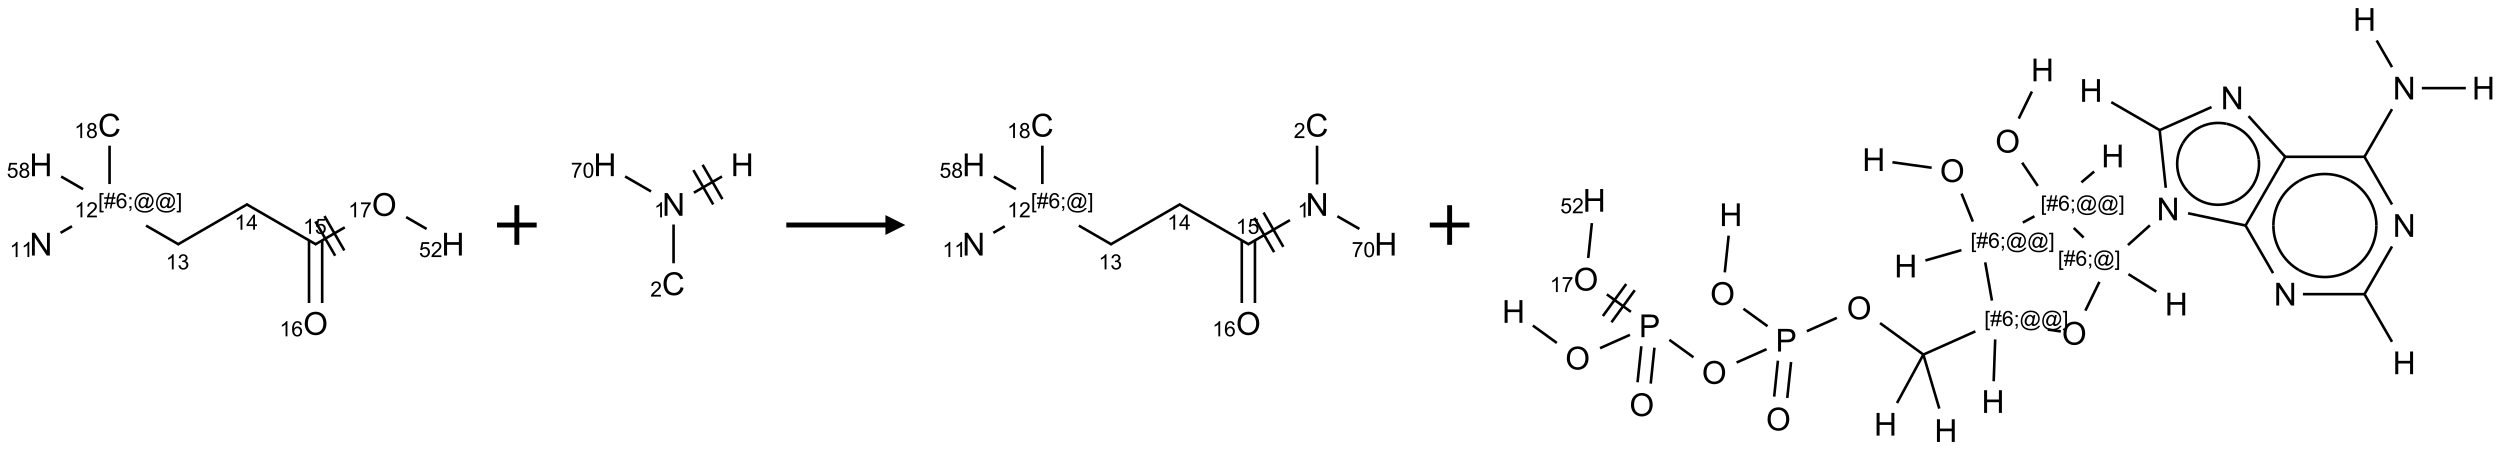<?xml version="1.0" encoding="UTF-8"?>
<svg xmlns="http://www.w3.org/2000/svg" xmlns:xlink="http://www.w3.org/1999/xlink" width="1261" height="227" viewBox="0 0 1261 227">
<defs>
<g>
<g id="glyph-0-0">
<path d="M 2 0 L 2 -10 L 10 -10 L 10 0 Z M 2.25 -0.25 L 9.75 -0.25 L 9.75 -9.75 L 2.25 -9.75 Z M 2.25 -0.25 "/>
</g>
<g id="glyph-0-1">
<path d="M 1.219 0 L 1.219 -11.453 L 2.773 -11.453 L 8.789 -2.461 L 8.789 -11.453 L 10.242 -11.453 L 10.242 0 L 8.688 0 L 2.672 -9 L 2.672 0 Z M 1.219 0 "/>
</g>
<g id="glyph-0-2">
<path d="M 0.773 -5.578 C 0.773 -7.48 1.285 -8.969 2.305 -10.043 C 3.324 -11.117 4.645 -11.656 6.258 -11.656 C 7.316 -11.656 8.27 -11.402 9.117 -10.898 C 9.965 -10.395 10.613 -9.688 11.059 -8.785 C 11.504 -7.883 11.727 -6.855 11.727 -5.711 C 11.727 -4.551 11.492 -3.512 11.023 -2.594 C 10.555 -1.676 9.891 -0.984 9.031 -0.512 C 8.172 -0.039 7.246 0.195 6.25 0.195 C 5.172 0.195 4.207 -0.066 3.359 -0.586 C 2.512 -1.105 1.867 -1.816 1.43 -2.719 C 0.992 -3.621 0.773 -4.574 0.773 -5.578 Z M 2.336 -5.555 C 2.336 -4.176 2.707 -3.086 3.449 -2.293 C 4.191 -1.5 5.121 -1.102 6.242 -1.102 C 7.383 -1.102 8.32 -1.504 9.059 -2.305 C 9.797 -3.105 10.164 -4.246 10.164 -5.719 C 10.164 -6.652 10.008 -7.465 9.691 -8.16 C 9.375 -8.855 8.914 -9.395 8.309 -9.777 C 7.703 -10.16 7.02 -10.352 6.266 -10.352 C 5.191 -10.352 4.27 -9.984 3.496 -9.246 C 2.723 -8.508 2.336 -7.277 2.336 -5.555 Z M 2.336 -5.555 "/>
</g>
<g id="glyph-0-3">
<path d="M 1.281 0 L 1.281 -11.453 L 2.797 -11.453 L 2.797 -6.75 L 8.75 -6.75 L 8.75 -11.453 L 10.266 -11.453 L 10.266 0 L 8.75 0 L 8.75 -5.398 L 2.797 -5.398 L 2.797 0 Z M 1.281 0 "/>
</g>
<g id="glyph-0-4">
<path d="M 9.406 -4.016 L 10.922 -3.633 C 10.605 -2.387 10.031 -1.438 9.207 -0.785 C 8.383 -0.133 7.371 0.195 6.18 0.195 C 4.945 0.195 3.941 -0.055 3.168 -0.559 C 2.395 -1.062 1.805 -1.789 1.402 -2.742 C 1 -3.695 0.797 -4.719 0.797 -5.812 C 0.797 -7.004 1.023 -8.047 1.48 -8.934 C 1.938 -9.82 2.586 -10.496 3.426 -10.957 C 4.266 -11.418 5.191 -11.648 6.203 -11.648 C 7.348 -11.648 8.312 -11.355 9.094 -10.773 C 9.875 -10.191 10.418 -9.371 10.727 -8.312 L 9.234 -7.961 C 8.969 -8.793 8.582 -9.402 8.078 -9.781 C 7.574 -10.16 6.938 -10.352 6.172 -10.352 C 5.293 -10.352 4.555 -10.141 3.965 -9.719 C 3.375 -9.297 2.957 -8.73 2.719 -8.02 C 2.48 -7.309 2.359 -6.574 2.359 -5.82 C 2.359 -4.848 2.5 -3.996 2.785 -3.27 C 3.07 -2.543 3.512 -2 4.109 -1.641 C 4.707 -1.281 5.355 -1.102 6.055 -1.102 C 6.902 -1.102 7.621 -1.348 8.211 -1.836 C 8.801 -2.324 9.199 -3.051 9.406 -4.016 Z M 9.406 -4.016 "/>
</g>
<g id="glyph-0-5">
<path d="M 1.234 0 L 1.234 -11.453 L 5.555 -11.453 C 6.316 -11.453 6.895 -11.418 7.297 -11.344 C 7.859 -11.25 8.332 -11.07 8.711 -10.809 C 9.09 -10.547 9.398 -10.176 9.629 -9.703 C 9.859 -9.23 9.977 -8.707 9.977 -8.141 C 9.977 -7.168 9.668 -6.344 9.047 -5.668 C 8.426 -4.992 7.309 -4.656 5.688 -4.656 L 2.75 -4.656 L 2.75 0 Z M 2.75 -6.008 L 5.711 -6.008 C 6.691 -6.008 7.387 -6.191 7.797 -6.555 C 8.207 -6.918 8.414 -7.434 8.414 -8.094 C 8.414 -8.574 8.293 -8.984 8.051 -9.324 C 7.809 -9.664 7.488 -9.891 7.094 -10 C 6.84 -10.066 6.367 -10.102 5.68 -10.102 L 2.75 -10.102 Z M 2.75 -6.008 "/>
</g>
<g id="glyph-1-0">
<path d="M 1.332 0 L 1.332 -6.668 L 6.668 -6.668 L 6.668 0 Z M 1.5 -0.168 L 6.5 -0.168 L 6.5 -6.5 L 1.5 -6.5 Z M 1.5 -0.168 "/>
</g>
<g id="glyph-1-1">
<path d="M 3.973 0 L 3.035 0 L 3.035 -5.973 C 2.809 -5.758 2.516 -5.543 2.148 -5.328 C 1.781 -5.113 1.453 -4.953 1.16 -4.844 L 1.16 -5.75 C 1.684 -5.996 2.145 -6.297 2.535 -6.645 C 2.93 -6.996 3.207 -7.336 3.371 -7.668 L 3.973 -7.668 Z M 3.973 0 "/>
</g>
<g id="glyph-1-2">
<path d="M 0.723 2.121 L 0.723 -7.637 L 2.793 -7.637 L 2.793 -6.859 L 1.66 -6.859 L 1.66 1.344 L 2.793 1.344 L 2.793 2.121 Z M 0.723 2.121 "/>
</g>
<g id="glyph-1-3">
<path d="M 0.535 0.129 L 0.988 -2.09 L 0.109 -2.09 L 0.109 -2.863 L 1.145 -2.863 L 1.531 -4.754 L 0.109 -4.754 L 0.109 -5.531 L 1.688 -5.531 L 2.141 -7.766 L 2.922 -7.766 L 2.469 -5.531 L 4.109 -5.531 L 4.562 -7.766 L 5.348 -7.766 L 4.895 -5.531 L 5.797 -5.531 L 5.797 -4.754 L 4.738 -4.754 L 4.348 -2.863 L 5.797 -2.863 L 5.797 -2.09 L 4.191 -2.09 L 3.738 0.129 L 2.957 0.129 L 3.406 -2.09 L 1.77 -2.09 L 1.316 0.129 Z M 1.926 -2.863 L 3.562 -2.863 L 3.953 -4.754 L 2.312 -4.754 Z M 1.926 -2.863 "/>
</g>
<g id="glyph-1-4">
<path d="M 5.309 -5.766 L 4.375 -5.691 C 4.293 -6.059 4.172 -6.328 4.02 -6.496 C 3.766 -6.762 3.453 -6.895 3.082 -6.895 C 2.785 -6.895 2.523 -6.812 2.297 -6.645 C 2 -6.43 1.77 -6.117 1.598 -5.703 C 1.43 -5.289 1.34 -4.703 1.332 -3.938 C 1.559 -4.281 1.836 -4.535 2.16 -4.703 C 2.488 -4.871 2.828 -4.953 3.188 -4.953 C 3.812 -4.953 4.344 -4.723 4.785 -4.262 C 5.223 -3.801 5.441 -3.207 5.441 -2.48 C 5.441 -2 5.34 -1.555 5.133 -1.145 C 4.926 -0.73 4.641 -0.418 4.281 -0.199 C 3.922 0.02 3.512 0.129 3.051 0.129 C 2.27 0.129 1.633 -0.156 1.141 -0.73 C 0.648 -1.305 0.402 -2.254 0.402 -3.574 C 0.402 -5.051 0.672 -6.121 1.219 -6.793 C 1.695 -7.375 2.336 -7.668 3.141 -7.668 C 3.742 -7.668 4.234 -7.5 4.617 -7.16 C 5 -6.824 5.23 -6.359 5.309 -5.766 Z M 1.48 -2.473 C 1.48 -2.152 1.547 -1.844 1.684 -1.547 C 1.82 -1.25 2.016 -1.027 2.262 -0.871 C 2.508 -0.719 2.766 -0.641 3.035 -0.641 C 3.434 -0.641 3.773 -0.801 4.059 -1.121 C 4.344 -1.441 4.484 -1.875 4.484 -2.422 C 4.484 -2.949 4.344 -3.367 4.062 -3.668 C 3.781 -3.973 3.426 -4.125 3 -4.125 C 2.578 -4.125 2.219 -3.973 1.922 -3.668 C 1.625 -3.363 1.48 -2.969 1.48 -2.473 Z M 1.48 -2.473 "/>
</g>
<g id="glyph-1-5">
<path d="M 0.949 -4.465 L 0.949 -5.531 L 2.016 -5.531 L 2.016 -4.465 Z M 0.949 0 L 0.949 -1.066 L 2.016 -1.066 L 2.016 0 C 2.016 0.391 1.945 0.711 1.809 0.949 C 1.668 1.191 1.449 1.379 1.145 1.512 L 0.887 1.109 C 1.082 1.023 1.23 0.895 1.324 0.727 C 1.418 0.559 1.469 0.316 1.48 0 Z M 0.949 0 "/>
</g>
<g id="glyph-1-6">
<path d="M 6.047 -0.848 C 5.82 -0.59 5.57 -0.379 5.289 -0.223 C 5.008 -0.062 4.73 0.016 4.449 0.016 C 4.141 0.016 3.84 -0.074 3.547 -0.254 C 3.254 -0.434 3.02 -0.715 2.836 -1.09 C 2.652 -1.465 2.562 -1.875 2.562 -2.324 C 2.562 -2.875 2.703 -3.43 2.988 -3.98 C 3.27 -4.535 3.621 -4.953 4.043 -5.23 C 4.461 -5.508 4.871 -5.645 5.266 -5.645 C 5.566 -5.645 5.855 -5.566 6.129 -5.41 C 6.402 -5.25 6.641 -5.012 6.84 -4.688 L 7.016 -5.496 L 7.949 -5.496 L 7.199 -2 C 7.094 -1.516 7.043 -1.246 7.043 -1.191 C 7.043 -1.098 7.078 -1.02 7.148 -0.949 C 7.219 -0.883 7.305 -0.848 7.406 -0.848 C 7.59 -0.848 7.832 -0.953 8.129 -1.168 C 8.527 -1.445 8.84 -1.816 9.07 -2.285 C 9.301 -2.75 9.418 -3.234 9.418 -3.73 C 9.418 -4.309 9.27 -4.852 8.973 -5.355 C 8.676 -5.859 8.23 -6.262 7.645 -6.562 C 7.055 -6.863 6.406 -7.016 5.691 -7.016 C 4.879 -7.016 4.137 -6.824 3.465 -6.445 C 2.793 -6.066 2.273 -5.52 1.902 -4.809 C 1.535 -4.098 1.348 -3.34 1.348 -2.527 C 1.348 -1.676 1.535 -0.941 1.902 -0.328 C 2.273 0.285 2.809 0.742 3.508 1.035 C 4.207 1.328 4.984 1.473 5.832 1.473 C 6.742 1.473 7.504 1.32 8.121 1.016 C 8.734 0.711 9.195 0.34 9.5 -0.098 L 10.441 -0.098 C 10.266 0.266 9.961 0.637 9.531 1.016 C 9.102 1.395 8.59 1.695 7.996 1.914 C 7.402 2.133 6.688 2.246 5.848 2.246 C 5.078 2.246 4.367 2.145 3.715 1.949 C 3.066 1.75 2.512 1.453 2.051 1.055 C 1.594 0.656 1.25 0.199 1.016 -0.316 C 0.723 -0.973 0.578 -1.684 0.578 -2.441 C 0.578 -3.289 0.75 -4.098 1.098 -4.863 C 1.523 -5.805 2.125 -6.527 2.902 -7.027 C 3.684 -7.527 4.629 -7.777 5.738 -7.777 C 6.602 -7.777 7.375 -7.602 8.059 -7.246 C 8.746 -6.895 9.285 -6.371 9.684 -5.672 C 10.02 -5.07 10.188 -4.418 10.188 -3.715 C 10.188 -2.707 9.832 -1.812 9.125 -1.031 C 8.492 -0.328 7.801 0.02 7.051 0.02 C 6.812 0.02 6.617 -0.016 6.473 -0.09 C 6.324 -0.16 6.215 -0.266 6.145 -0.402 C 6.102 -0.488 6.066 -0.637 6.047 -0.848 Z M 3.527 -2.262 C 3.527 -1.785 3.641 -1.414 3.863 -1.152 C 4.09 -0.887 4.348 -0.754 4.641 -0.754 C 4.836 -0.754 5.039 -0.812 5.254 -0.93 C 5.469 -1.047 5.676 -1.219 5.871 -1.449 C 6.066 -1.676 6.23 -1.969 6.355 -2.32 C 6.48 -2.672 6.543 -3.027 6.543 -3.379 C 6.543 -3.852 6.426 -4.219 6.191 -4.48 C 5.957 -4.738 5.672 -4.871 5.332 -4.871 C 5.109 -4.871 4.902 -4.812 4.707 -4.699 C 4.512 -4.586 4.32 -4.406 4.137 -4.156 C 3.953 -3.906 3.805 -3.602 3.691 -3.246 C 3.582 -2.887 3.527 -2.559 3.527 -2.262 Z M 3.527 -2.262 "/>
</g>
<g id="glyph-1-7">
<path d="M 2.27 2.121 L 0.203 2.121 L 0.203 1.344 L 1.332 1.344 L 1.332 -6.859 L 0.203 -6.859 L 0.203 -7.637 L 2.27 -7.637 Z M 2.27 2.121 "/>
</g>
<g id="glyph-1-8">
<path d="M 5.371 -0.902 L 5.371 0 L 0.324 0 C 0.316 -0.227 0.352 -0.441 0.434 -0.652 C 0.562 -0.996 0.766 -1.332 1.051 -1.668 C 1.332 -2 1.742 -2.387 2.277 -2.824 C 3.105 -3.504 3.668 -4.043 3.957 -4.441 C 4.25 -4.84 4.395 -5.215 4.395 -5.566 C 4.395 -5.938 4.262 -6.254 3.996 -6.508 C 3.73 -6.762 3.387 -6.891 2.957 -6.891 C 2.508 -6.891 2.145 -6.754 1.875 -6.484 C 1.605 -6.215 1.469 -5.84 1.465 -5.359 L 0.5 -5.457 C 0.566 -6.176 0.812 -6.727 1.246 -7.102 C 1.676 -7.477 2.254 -7.668 2.98 -7.668 C 3.711 -7.668 4.293 -7.465 4.719 -7.059 C 5.145 -6.652 5.359 -6.148 5.359 -5.547 C 5.359 -5.242 5.297 -4.941 5.172 -4.645 C 5.047 -4.352 4.84 -4.039 4.551 -3.715 C 4.262 -3.387 3.777 -2.938 3.105 -2.371 C 2.543 -1.898 2.18 -1.578 2.02 -1.41 C 1.859 -1.242 1.73 -1.07 1.625 -0.902 Z M 5.371 -0.902 "/>
</g>
<g id="glyph-1-9">
<path d="M 0.449 -2.016 L 1.387 -2.141 C 1.492 -1.609 1.676 -1.227 1.934 -0.992 C 2.191 -0.758 2.508 -0.641 2.879 -0.641 C 3.32 -0.641 3.695 -0.793 3.996 -1.098 C 4.301 -1.402 4.453 -1.781 4.453 -2.234 C 4.453 -2.664 4.312 -3.02 4.031 -3.301 C 3.75 -3.578 3.391 -3.719 2.957 -3.719 C 2.781 -3.719 2.562 -3.684 2.297 -3.613 L 2.402 -4.438 C 2.465 -4.43 2.516 -4.426 2.551 -4.426 C 2.949 -4.426 3.312 -4.531 3.629 -4.738 C 3.949 -4.949 4.109 -5.27 4.109 -5.703 C 4.109 -6.047 3.992 -6.332 3.762 -6.559 C 3.527 -6.785 3.227 -6.895 2.859 -6.895 C 2.496 -6.895 2.191 -6.781 1.949 -6.551 C 1.707 -6.324 1.547 -5.98 1.48 -5.52 L 0.543 -5.688 C 0.656 -6.316 0.918 -6.805 1.324 -7.148 C 1.73 -7.492 2.234 -7.668 2.84 -7.668 C 3.254 -7.668 3.641 -7.578 3.988 -7.398 C 4.34 -7.219 4.609 -6.977 4.793 -6.668 C 4.98 -6.359 5.074 -6.031 5.074 -5.684 C 5.074 -5.352 4.984 -5.051 4.809 -4.781 C 4.629 -4.512 4.367 -4.297 4.02 -4.137 C 4.473 -4.031 4.824 -3.816 5.074 -3.488 C 5.324 -3.16 5.449 -2.75 5.449 -2.254 C 5.449 -1.59 5.203 -1.023 4.719 -0.559 C 4.234 -0.098 3.617 0.137 2.875 0.137 C 2.203 0.137 1.648 -0.062 1.207 -0.465 C 0.762 -0.863 0.512 -1.379 0.449 -2.016 Z M 0.449 -2.016 "/>
</g>
<g id="glyph-1-10">
<path d="M 3.449 0 L 3.449 -1.828 L 0.137 -1.828 L 0.137 -2.688 L 3.621 -7.637 L 4.387 -7.637 L 4.387 -2.688 L 5.418 -2.688 L 5.418 -1.828 L 4.387 -1.828 L 4.387 0 Z M 3.449 -2.688 L 3.449 -6.129 L 1.059 -2.688 Z M 3.449 -2.688 "/>
</g>
<g id="glyph-1-11">
<path d="M 0.441 -2 L 1.426 -2.082 C 1.5 -1.605 1.668 -1.242 1.934 -1.004 C 2.199 -0.762 2.52 -0.641 2.895 -0.641 C 3.348 -0.641 3.73 -0.812 4.043 -1.152 C 4.355 -1.492 4.512 -1.941 4.512 -2.504 C 4.512 -3.039 4.359 -3.461 4.059 -3.77 C 3.758 -4.078 3.367 -4.234 2.879 -4.234 C 2.578 -4.234 2.305 -4.164 2.062 -4.027 C 1.82 -3.891 1.629 -3.715 1.488 -3.496 L 0.609 -3.609 L 1.348 -7.531 L 5.145 -7.531 L 5.145 -6.637 L 2.098 -6.637 L 1.688 -4.582 C 2.145 -4.902 2.625 -5.062 3.129 -5.062 C 3.797 -5.062 4.359 -4.832 4.816 -4.371 C 5.277 -3.91 5.504 -3.312 5.504 -2.59 C 5.504 -1.898 5.305 -1.301 4.902 -0.797 C 4.41 -0.18 3.742 0.129 2.895 0.129 C 2.199 0.129 1.633 -0.062 1.195 -0.453 C 0.758 -0.844 0.504 -1.359 0.441 -2 Z M 0.441 -2 "/>
</g>
<g id="glyph-1-12">
<path d="M 0.504 -6.637 L 0.504 -7.535 L 5.449 -7.535 L 5.449 -6.809 C 4.961 -6.289 4.48 -5.602 4.004 -4.746 C 3.527 -3.887 3.156 -3.004 2.895 -2.098 C 2.707 -1.461 2.59 -0.762 2.535 0 L 1.574 0 C 1.582 -0.602 1.703 -1.328 1.926 -2.176 C 2.152 -3.027 2.477 -3.848 2.898 -4.637 C 3.32 -5.426 3.77 -6.094 4.246 -6.637 Z M 0.504 -6.637 "/>
</g>
<g id="glyph-1-13">
<path d="M 1.887 -4.141 C 1.496 -4.281 1.207 -4.484 1.02 -4.75 C 0.832 -5.016 0.738 -5.328 0.738 -5.699 C 0.738 -6.254 0.938 -6.719 1.34 -7.098 C 1.738 -7.477 2.27 -7.668 2.934 -7.668 C 3.598 -7.668 4.137 -7.473 4.543 -7.086 C 4.949 -6.699 5.152 -6.227 5.152 -5.672 C 5.152 -5.316 5.059 -5.008 4.871 -4.746 C 4.688 -4.484 4.406 -4.281 4.027 -4.141 C 4.496 -3.988 4.852 -3.742 5.098 -3.402 C 5.34 -3.062 5.465 -2.656 5.465 -2.184 C 5.465 -1.531 5.234 -0.98 4.77 -0.535 C 4.309 -0.09 3.703 0.129 2.949 0.129 C 2.195 0.129 1.586 -0.094 1.125 -0.539 C 0.664 -0.984 0.434 -1.543 0.434 -2.207 C 0.434 -2.703 0.559 -3.121 0.809 -3.457 C 1.062 -3.793 1.422 -4.02 1.887 -4.141 Z M 1.699 -5.73 C 1.699 -5.367 1.812 -5.074 2.047 -4.844 C 2.281 -4.613 2.582 -4.5 2.953 -4.5 C 3.312 -4.5 3.609 -4.613 3.84 -4.84 C 4.07 -5.066 4.188 -5.348 4.188 -5.676 C 4.188 -6.02 4.07 -6.309 3.832 -6.543 C 3.594 -6.777 3.297 -6.895 2.941 -6.895 C 2.586 -6.895 2.289 -6.781 2.051 -6.551 C 1.816 -6.324 1.699 -6.047 1.699 -5.73 Z M 1.395 -2.203 C 1.395 -1.938 1.461 -1.676 1.586 -1.426 C 1.711 -1.176 1.902 -0.984 2.152 -0.848 C 2.402 -0.711 2.672 -0.641 2.957 -0.641 C 3.406 -0.641 3.777 -0.785 4.066 -1.074 C 4.359 -1.363 4.504 -1.727 4.504 -2.172 C 4.504 -2.625 4.355 -2.996 4.055 -3.293 C 3.754 -3.586 3.379 -3.734 2.926 -3.734 C 2.484 -3.734 2.121 -3.59 1.832 -3.297 C 1.543 -3.004 1.395 -2.641 1.395 -2.203 Z M 1.395 -2.203 "/>
</g>
<g id="glyph-1-14">
<path d="M 0.441 -3.766 C 0.441 -4.668 0.535 -5.395 0.723 -5.945 C 0.906 -6.496 1.184 -6.922 1.551 -7.219 C 1.918 -7.516 2.375 -7.668 2.934 -7.668 C 3.344 -7.668 3.703 -7.586 4.012 -7.418 C 4.32 -7.254 4.574 -7.016 4.777 -6.707 C 4.977 -6.395 5.137 -6.016 5.25 -5.57 C 5.363 -5.125 5.422 -4.523 5.422 -3.766 C 5.422 -2.871 5.328 -2.148 5.145 -1.598 C 4.961 -1.047 4.688 -0.621 4.32 -0.32 C 3.953 -0.02 3.492 0.129 2.934 0.129 C 2.195 0.129 1.617 -0.133 1.199 -0.66 C 0.695 -1.297 0.441 -2.332 0.441 -3.766 Z M 1.406 -3.766 C 1.406 -2.512 1.555 -1.68 1.848 -1.262 C 2.141 -0.848 2.5 -0.641 2.934 -0.641 C 3.363 -0.641 3.727 -0.848 4.02 -1.266 C 4.312 -1.684 4.457 -2.516 4.457 -3.766 C 4.457 -5.023 4.312 -5.859 4.02 -6.27 C 3.727 -6.684 3.359 -6.891 2.922 -6.891 C 2.492 -6.891 2.148 -6.707 1.891 -6.344 C 1.566 -5.879 1.406 -5.02 1.406 -3.766 Z M 1.406 -3.766 "/>
</g>
</g>
</defs>
<path fill="none" stroke-width="0.033" stroke-linecap="butt" stroke-linejoin="miter" stroke="rgb(0%, 0%, 0%)" stroke-opacity="1" stroke-miterlimit="10" d="M 0.248 1.357 L 0.392 1.274 " transform="matrix(40, 0, 0, 40, 20.627, 63.156)"/>
<path fill="none" stroke-width="0.033" stroke-linecap="butt" stroke-linejoin="miter" stroke="rgb(0%, 0%, 0%)" stroke-opacity="1" stroke-miterlimit="10" d="M 1.326 1.266 L 1.74 1.505 " transform="matrix(40, 0, 0, 40, 20.627, 63.156)"/>
<path fill="none" stroke-width="0.033" stroke-linecap="butt" stroke-linejoin="miter" stroke="rgb(0%, 0%, 0%)" stroke-opacity="1" stroke-miterlimit="10" d="M 1.724 1.505 L 2.606 0.995 " transform="matrix(40, 0, 0, 40, 20.627, 63.156)"/>
<path fill="none" stroke-width="0.033" stroke-linecap="butt" stroke-linejoin="miter" stroke="rgb(0%, 0%, 0%)" stroke-opacity="1" stroke-miterlimit="10" d="M 2.59 0.995 L 3.472 1.505 " transform="matrix(40, 0, 0, 40, 20.627, 63.156)"/>
<path fill="none" stroke-width="0.033" stroke-linecap="butt" stroke-linejoin="miter" stroke="rgb(0%, 0%, 0%)" stroke-opacity="1" stroke-miterlimit="10" d="M 3.381 1.452 L 3.381 2.242 " transform="matrix(40, 0, 0, 40, 20.627, 63.156)"/>
<path fill="none" stroke-width="0.033" stroke-linecap="butt" stroke-linejoin="miter" stroke="rgb(0%, 0%, 0%)" stroke-opacity="1" stroke-miterlimit="10" d="M 3.547 1.452 L 3.547 2.242 " transform="matrix(40, 0, 0, 40, 20.627, 63.156)"/>
<path fill="none" stroke-width="0.033" stroke-linecap="butt" stroke-linejoin="miter" stroke="rgb(0%, 0%, 0%)" stroke-opacity="1" stroke-miterlimit="10" d="M 3.456 1.505 L 3.832 1.288 " transform="matrix(40, 0, 0, 40, 20.627, 63.156)"/>
<path fill="none" stroke-width="0.033" stroke-linecap="butt" stroke-linejoin="miter" stroke="rgb(0%, 0%, 0%)" stroke-opacity="1" stroke-miterlimit="10" d="M 3.826 1.579 L 3.576 1.146 " transform="matrix(40, 0, 0, 40, 20.627, 63.156)"/>
<path fill="none" stroke-width="0.033" stroke-linecap="butt" stroke-linejoin="miter" stroke="rgb(0%, 0%, 0%)" stroke-opacity="1" stroke-miterlimit="10" d="M 3.711 1.646 L 3.461 1.213 " transform="matrix(40, 0, 0, 40, 20.627, 63.156)"/>
<path fill="none" stroke-width="0.033" stroke-linecap="butt" stroke-linejoin="miter" stroke="rgb(0%, 0%, 0%)" stroke-opacity="1" stroke-miterlimit="10" d="M 4.606 1.159 L 4.864 1.308 " transform="matrix(40, 0, 0, 40, 20.627, 63.156)"/>
<path fill="none" stroke-width="0.033" stroke-linecap="butt" stroke-linejoin="miter" stroke="rgb(0%, 0%, 0%)" stroke-opacity="1" stroke-miterlimit="10" d="M 0.866 0.742 L 0.866 0.258 " transform="matrix(40, 0, 0, 40, 20.627, 63.156)"/>
<path fill="none" stroke-width="0.033" stroke-linecap="butt" stroke-linejoin="miter" stroke="rgb(0%, 0%, 0%)" stroke-opacity="1" stroke-miterlimit="10" d="M 0.532 0.807 L 0.255 0.647 " transform="matrix(40, 0, 0, 40, 20.627, 63.156)"/>
<g fill="rgb(0%, 0%, 0%)" fill-opacity="1">
<use xlink:href="#glyph-0-1" x="14.898" y="128.883"/>
</g>
<g fill="rgb(0%, 0%, 0%)" fill-opacity="1">
<use xlink:href="#glyph-1-1" x="4.875" y="129.676"/>
<use xlink:href="#glyph-1-1" x="10.807" y="129.676"/>
</g>
<g fill="rgb(0%, 0%, 0%)" fill-opacity="1">
<use xlink:href="#glyph-1-2" x="49.48" y="105.008"/>
<use xlink:href="#glyph-1-3" x="52.444" y="105.008"/>
<use xlink:href="#glyph-1-4" x="58.376" y="105.008"/>
<use xlink:href="#glyph-1-5" x="64.309" y="105.008"/>
<use xlink:href="#glyph-1-6" x="67.272" y="105.008"/>
<use xlink:href="#glyph-1-6" x="78.1" y="105.008"/>
<use xlink:href="#glyph-1-7" x="88.928" y="105.008"/>
</g>
<g fill="rgb(0%, 0%, 0%)" fill-opacity="1">
<use xlink:href="#glyph-1-1" x="37.57" y="109.637"/>
<use xlink:href="#glyph-1-8" x="43.503" y="109.637"/>
</g>
<g fill="rgb(0%, 0%, 0%)" fill-opacity="1">
<use xlink:href="#glyph-1-1" x="83.637" y="135.875"/>
<use xlink:href="#glyph-1-9" x="89.569" y="135.875"/>
</g>
<g fill="rgb(0%, 0%, 0%)" fill-opacity="1">
<use xlink:href="#glyph-1-1" x="118.293" y="115.867"/>
<use xlink:href="#glyph-1-10" x="124.225" y="115.867"/>
</g>
<g fill="rgb(0%, 0%, 0%)" fill-opacity="1">
<use xlink:href="#glyph-1-1" x="152.891" y="117.953"/>
<use xlink:href="#glyph-1-11" x="158.823" y="117.953"/>
</g>
<g fill="rgb(0%, 0%, 0%)" fill-opacity="1">
<use xlink:href="#glyph-0-2" x="152.941" y="168.887"/>
</g>
<g fill="rgb(0%, 0%, 0%)" fill-opacity="1">
<use xlink:href="#glyph-1-1" x="141.004" y="169.637"/>
<use xlink:href="#glyph-1-4" x="146.936" y="169.637"/>
</g>
<g fill="rgb(0%, 0%, 0%)" fill-opacity="1">
<use xlink:href="#glyph-0-2" x="187.582" y="108.887"/>
</g>
<g fill="rgb(0%, 0%, 0%)" fill-opacity="1">
<use xlink:href="#glyph-1-1" x="175.641" y="109.637"/>
<use xlink:href="#glyph-1-12" x="181.573" y="109.637"/>
</g>
<g fill="rgb(0%, 0%, 0%)" fill-opacity="1">
<use xlink:href="#glyph-0-3" x="222.699" y="128.883"/>
</g>
<g fill="rgb(0%, 0%, 0%)" fill-opacity="1">
<use xlink:href="#glyph-1-11" x="211.344" y="129.676"/>
<use xlink:href="#glyph-1-8" x="217.276" y="129.676"/>
</g>
<g fill="rgb(0%, 0%, 0%)" fill-opacity="1">
<use xlink:href="#glyph-0-4" x="49.41" y="68.883"/>
</g>
<g fill="rgb(0%, 0%, 0%)" fill-opacity="1">
<use xlink:href="#glyph-1-1" x="37.477" y="69.637"/>
<use xlink:href="#glyph-1-13" x="43.409" y="69.637"/>
</g>
<g fill="rgb(0%, 0%, 0%)" fill-opacity="1">
<use xlink:href="#glyph-0-3" x="14.855" y="88.883"/>
</g>
<g fill="rgb(0%, 0%, 0%)" fill-opacity="1">
<use xlink:href="#glyph-1-11" x="3.402" y="89.676"/>
<use xlink:href="#glyph-1-13" x="9.335" y="89.676"/>
</g>
<path fill="none" stroke-width="0.062" stroke-linecap="butt" stroke-linejoin="miter" stroke="rgb(0%, 0%, 0%)" stroke-opacity="1" stroke-miterlimit="10" d="M 0 0 L 0.5 0 M 0.25 -0.25 L 0.25 0.25 " transform="matrix(40, 0, 0, 40, 250.697, 113.5)"/>
<path fill="none" stroke-width="0.033" stroke-linecap="butt" stroke-linejoin="miter" stroke="rgb(0%, 0%, 0%)" stroke-opacity="1" stroke-miterlimit="10" d="M 0.866 0.753 L 0.866 1.242 " transform="matrix(40, 0, 0, 40, 305.104, 83.123)"/>
<path fill="none" stroke-width="0.033" stroke-linecap="butt" stroke-linejoin="miter" stroke="rgb(0%, 0%, 0%)" stroke-opacity="1" stroke-miterlimit="10" d="M 0.582 0.336 L 0.255 0.147 " transform="matrix(40, 0, 0, 40, 305.104, 83.123)"/>
<path fill="none" stroke-width="0.033" stroke-linecap="butt" stroke-linejoin="miter" stroke="rgb(0%, 0%, 0%)" stroke-opacity="1" stroke-miterlimit="10" d="M 1.122 0.352 L 1.477 0.147 " transform="matrix(40, 0, 0, 40, 305.104, 83.123)"/>
<path fill="none" stroke-width="0.033" stroke-linecap="butt" stroke-linejoin="miter" stroke="rgb(0%, 0%, 0%)" stroke-opacity="1" stroke-miterlimit="10" d="M 1.482 0.433 L 1.232 0 " transform="matrix(40, 0, 0, 40, 305.104, 83.123)"/>
<path fill="none" stroke-width="0.033" stroke-linecap="butt" stroke-linejoin="miter" stroke="rgb(0%, 0%, 0%)" stroke-opacity="1" stroke-miterlimit="10" d="M 1.366 0.5 L 1.116 0.067 " transform="matrix(40, 0, 0, 40, 305.104, 83.123)"/>
<g fill="rgb(0%, 0%, 0%)" fill-opacity="1">
<use xlink:href="#glyph-0-1" x="334.016" y="108.852"/>
</g>
<g fill="rgb(0%, 0%, 0%)" fill-opacity="1">
<use xlink:href="#glyph-1-1" x="329.926" y="109.645"/>
</g>
<g fill="rgb(0%, 0%, 0%)" fill-opacity="1">
<use xlink:href="#glyph-0-4" x="333.887" y="148.852"/>
</g>
<g fill="rgb(0%, 0%, 0%)" fill-opacity="1">
<use xlink:href="#glyph-1-8" x="327.98" y="149.605"/>
</g>
<g fill="rgb(0%, 0%, 0%)" fill-opacity="1">
<use xlink:href="#glyph-0-3" x="299.332" y="88.852"/>
</g>
<g fill="rgb(0%, 0%, 0%)" fill-opacity="1">
<use xlink:href="#glyph-1-12" x="287.922" y="89.645"/>
<use xlink:href="#glyph-1-14" x="293.854" y="89.645"/>
</g>
<g fill="rgb(0%, 0%, 0%)" fill-opacity="1">
<use xlink:href="#glyph-0-3" x="368.613" y="88.852"/>
</g>
<path fill-rule="nonzero" fill="rgb(0%, 0%, 0%)" fill-opacity="1" d="M 396.609 114.75 L 446.609 114.75 L 446.609 118.5 L 456.609 113.5 L 446.609 108.5 L 446.609 112.25 L 396.609 112.25 "/>
<path fill="none" stroke-width="0.033" stroke-linecap="butt" stroke-linejoin="miter" stroke="rgb(0%, 0%, 0%)" stroke-opacity="1" stroke-miterlimit="10" d="M 4.33 0.747 L 4.33 0.258 " transform="matrix(40, 0, 0, 40, 491.119, 63.156)"/>
<path fill="none" stroke-width="0.033" stroke-linecap="butt" stroke-linejoin="miter" stroke="rgb(0%, 0%, 0%)" stroke-opacity="1" stroke-miterlimit="10" d="M 3.988 1.197 L 3.456 1.505 " transform="matrix(40, 0, 0, 40, 491.119, 63.156)"/>
<path fill="none" stroke-width="0.033" stroke-linecap="butt" stroke-linejoin="miter" stroke="rgb(0%, 0%, 0%)" stroke-opacity="1" stroke-miterlimit="10" d="M 3.539 1.168 L 3.789 1.601 " transform="matrix(40, 0, 0, 40, 491.119, 63.156)"/>
<path fill="none" stroke-width="0.033" stroke-linecap="butt" stroke-linejoin="miter" stroke="rgb(0%, 0%, 0%)" stroke-opacity="1" stroke-miterlimit="10" d="M 3.655 1.101 L 3.905 1.534 " transform="matrix(40, 0, 0, 40, 491.119, 63.156)"/>
<path fill="none" stroke-width="0.033" stroke-linecap="butt" stroke-linejoin="miter" stroke="rgb(0%, 0%, 0%)" stroke-opacity="1" stroke-miterlimit="10" d="M 3.472 1.505 L 2.59 0.995 " transform="matrix(40, 0, 0, 40, 491.119, 63.156)"/>
<path fill="none" stroke-width="0.033" stroke-linecap="butt" stroke-linejoin="miter" stroke="rgb(0%, 0%, 0%)" stroke-opacity="1" stroke-miterlimit="10" d="M 2.606 0.995 L 1.724 1.505 " transform="matrix(40, 0, 0, 40, 491.119, 63.156)"/>
<path fill="none" stroke-width="0.033" stroke-linecap="butt" stroke-linejoin="miter" stroke="rgb(0%, 0%, 0%)" stroke-opacity="1" stroke-miterlimit="10" d="M 1.74 1.505 L 1.326 1.266 " transform="matrix(40, 0, 0, 40, 491.119, 63.156)"/>
<path fill="none" stroke-width="0.033" stroke-linecap="butt" stroke-linejoin="miter" stroke="rgb(0%, 0%, 0%)" stroke-opacity="1" stroke-miterlimit="10" d="M 0.392 1.274 L 0.248 1.357 " transform="matrix(40, 0, 0, 40, 491.119, 63.156)"/>
<path fill="none" stroke-width="0.033" stroke-linecap="butt" stroke-linejoin="miter" stroke="rgb(0%, 0%, 0%)" stroke-opacity="1" stroke-miterlimit="10" d="M 0.866 0.742 L 0.866 0.258 " transform="matrix(40, 0, 0, 40, 491.119, 63.156)"/>
<path fill="none" stroke-width="0.033" stroke-linecap="butt" stroke-linejoin="miter" stroke="rgb(0%, 0%, 0%)" stroke-opacity="1" stroke-miterlimit="10" d="M 0.532 0.807 L 0.255 0.647 " transform="matrix(40, 0, 0, 40, 491.119, 63.156)"/>
<path fill="none" stroke-width="0.033" stroke-linecap="butt" stroke-linejoin="miter" stroke="rgb(0%, 0%, 0%)" stroke-opacity="1" stroke-miterlimit="10" d="M 3.381 1.452 L 3.381 2.242 " transform="matrix(40, 0, 0, 40, 491.119, 63.156)"/>
<path fill="none" stroke-width="0.033" stroke-linecap="butt" stroke-linejoin="miter" stroke="rgb(0%, 0%, 0%)" stroke-opacity="1" stroke-miterlimit="10" d="M 3.547 1.452 L 3.547 2.242 " transform="matrix(40, 0, 0, 40, 491.119, 63.156)"/>
<path fill="none" stroke-width="0.033" stroke-linecap="butt" stroke-linejoin="miter" stroke="rgb(0%, 0%, 0%)" stroke-opacity="1" stroke-miterlimit="10" d="M 4.586 1.148 L 4.864 1.308 " transform="matrix(40, 0, 0, 40, 491.119, 63.156)"/>
<g fill="rgb(0%, 0%, 0%)" fill-opacity="1">
<use xlink:href="#glyph-0-1" x="658.594" y="108.883"/>
</g>
<g fill="rgb(0%, 0%, 0%)" fill-opacity="1">
<use xlink:href="#glyph-1-1" x="654.504" y="109.676"/>
</g>
<g fill="rgb(0%, 0%, 0%)" fill-opacity="1">
<use xlink:href="#glyph-0-4" x="658.465" y="68.883"/>
</g>
<g fill="rgb(0%, 0%, 0%)" fill-opacity="1">
<use xlink:href="#glyph-1-8" x="652.559" y="69.637"/>
</g>
<g fill="rgb(0%, 0%, 0%)" fill-opacity="1">
<use xlink:href="#glyph-1-1" x="623.383" y="117.953"/>
<use xlink:href="#glyph-1-11" x="629.315" y="117.953"/>
</g>
<g fill="rgb(0%, 0%, 0%)" fill-opacity="1">
<use xlink:href="#glyph-1-1" x="588.785" y="115.867"/>
<use xlink:href="#glyph-1-10" x="594.717" y="115.867"/>
</g>
<g fill="rgb(0%, 0%, 0%)" fill-opacity="1">
<use xlink:href="#glyph-1-1" x="554.129" y="135.875"/>
<use xlink:href="#glyph-1-9" x="560.061" y="135.875"/>
</g>
<g fill="rgb(0%, 0%, 0%)" fill-opacity="1">
<use xlink:href="#glyph-1-2" x="519.973" y="105.008"/>
<use xlink:href="#glyph-1-3" x="522.936" y="105.008"/>
<use xlink:href="#glyph-1-4" x="528.868" y="105.008"/>
<use xlink:href="#glyph-1-5" x="534.801" y="105.008"/>
<use xlink:href="#glyph-1-6" x="537.764" y="105.008"/>
<use xlink:href="#glyph-1-7" x="548.592" y="105.008"/>
</g>
<g fill="rgb(0%, 0%, 0%)" fill-opacity="1">
<use xlink:href="#glyph-1-1" x="508.062" y="109.637"/>
<use xlink:href="#glyph-1-8" x="513.995" y="109.637"/>
</g>
<g fill="rgb(0%, 0%, 0%)" fill-opacity="1">
<use xlink:href="#glyph-0-1" x="485.391" y="128.883"/>
</g>
<g fill="rgb(0%, 0%, 0%)" fill-opacity="1">
<use xlink:href="#glyph-1-1" x="475.367" y="129.676"/>
<use xlink:href="#glyph-1-1" x="481.299" y="129.676"/>
</g>
<g fill="rgb(0%, 0%, 0%)" fill-opacity="1">
<use xlink:href="#glyph-0-4" x="519.902" y="68.883"/>
</g>
<g fill="rgb(0%, 0%, 0%)" fill-opacity="1">
<use xlink:href="#glyph-1-1" x="507.969" y="69.637"/>
<use xlink:href="#glyph-1-13" x="513.901" y="69.637"/>
</g>
<g fill="rgb(0%, 0%, 0%)" fill-opacity="1">
<use xlink:href="#glyph-0-3" x="485.348" y="88.883"/>
</g>
<g fill="rgb(0%, 0%, 0%)" fill-opacity="1">
<use xlink:href="#glyph-1-11" x="473.895" y="89.676"/>
<use xlink:href="#glyph-1-13" x="479.827" y="89.676"/>
</g>
<g fill="rgb(0%, 0%, 0%)" fill-opacity="1">
<use xlink:href="#glyph-0-2" x="623.434" y="168.887"/>
</g>
<g fill="rgb(0%, 0%, 0%)" fill-opacity="1">
<use xlink:href="#glyph-1-1" x="611.496" y="169.637"/>
<use xlink:href="#glyph-1-4" x="617.428" y="169.637"/>
</g>
<g fill="rgb(0%, 0%, 0%)" fill-opacity="1">
<use xlink:href="#glyph-0-3" x="693.191" y="128.883"/>
</g>
<g fill="rgb(0%, 0%, 0%)" fill-opacity="1">
<use xlink:href="#glyph-1-12" x="681.785" y="129.676"/>
<use xlink:href="#glyph-1-14" x="687.717" y="129.676"/>
</g>
<path fill="none" stroke-width="0.062" stroke-linecap="butt" stroke-linejoin="miter" stroke="rgb(0%, 0%, 0%)" stroke-opacity="1" stroke-miterlimit="10" d="M 0 0 L 0.5 0 M 0.25 -0.25 L 0.25 0.25 " transform="matrix(40, 0, 0, 40, 721.189, 113.5)"/>
<path fill="none" stroke-width="0.033" stroke-linecap="butt" stroke-linejoin="miter" stroke="rgb(0%, 0%, 0%)" stroke-opacity="1" stroke-miterlimit="10" d="M 1.177 3.467 L 1.48 3.687 " transform="matrix(40, 0, 0, 40, 763.416, 9.813)"/>
<path fill="none" stroke-width="0.033" stroke-linecap="butt" stroke-linejoin="miter" stroke="rgb(0%, 0%, 0%)" stroke-opacity="1" stroke-miterlimit="10" d="M 1.235 3.819 L 1.529 3.414 " transform="matrix(40, 0, 0, 40, 763.416, 9.813)"/>
<path fill="none" stroke-width="0.033" stroke-linecap="butt" stroke-linejoin="miter" stroke="rgb(0%, 0%, 0%)" stroke-opacity="1" stroke-miterlimit="10" d="M 1.127 3.74 L 1.421 3.336 " transform="matrix(40, 0, 0, 40, 763.416, 9.813)"/>
<path fill="none" stroke-width="0.033" stroke-linecap="butt" stroke-linejoin="miter" stroke="rgb(0%, 0%, 0%)" stroke-opacity="1" stroke-miterlimit="10" d="M 1.965 4.04 L 2.269 4.26 " transform="matrix(40, 0, 0, 40, 763.416, 9.813)"/>
<path fill="none" stroke-width="0.033" stroke-linecap="butt" stroke-linejoin="miter" stroke="rgb(0%, 0%, 0%)" stroke-opacity="1" stroke-miterlimit="10" d="M 2.813 4.326 L 3.191 4.158 " transform="matrix(40, 0, 0, 40, 763.416, 9.813)"/>
<path fill="none" stroke-width="0.033" stroke-linecap="butt" stroke-linejoin="miter" stroke="rgb(0%, 0%, 0%)" stroke-opacity="1" stroke-miterlimit="10" d="M 3.699 3.931 L 4.077 3.763 " transform="matrix(40, 0, 0, 40, 763.416, 9.813)"/>
<path fill="none" stroke-width="0.033" stroke-linecap="butt" stroke-linejoin="miter" stroke="rgb(0%, 0%, 0%)" stroke-opacity="1" stroke-miterlimit="10" d="M 4.622 3.829 L 5.168 4.226 " transform="matrix(40, 0, 0, 40, 763.416, 9.813)"/>
<path fill="none" stroke-width="0.033" stroke-linecap="butt" stroke-linejoin="miter" stroke="rgb(0%, 0%, 0%)" stroke-opacity="1" stroke-miterlimit="10" d="M 5.168 4.226 L 5.824 3.933 " transform="matrix(40, 0, 0, 40, 763.416, 9.813)"/>
<path fill="none" stroke-width="0.033" stroke-linecap="butt" stroke-linejoin="miter" stroke="rgb(0%, 0%, 0%)" stroke-opacity="1" stroke-miterlimit="10" d="M 6.074 4.035 L 6.055 4.562 " transform="matrix(40, 0, 0, 40, 763.416, 9.813)"/>
<path fill="none" stroke-width="0.033" stroke-linecap="butt" stroke-linejoin="miter" stroke="rgb(0%, 0%, 0%)" stroke-opacity="1" stroke-miterlimit="10" d="M 6.737 3.911 L 6.902 3.934 " transform="matrix(40, 0, 0, 40, 763.416, 9.813)"/>
<path fill="none" stroke-width="0.033" stroke-linecap="butt" stroke-linejoin="miter" stroke="rgb(0%, 0%, 0%)" stroke-opacity="1" stroke-miterlimit="10" d="M 7.211 3.672 L 7.388 3.309 " transform="matrix(40, 0, 0, 40, 763.416, 9.813)"/>
<path fill="none" stroke-width="0.033" stroke-linecap="butt" stroke-linejoin="miter" stroke="rgb(0%, 0%, 0%)" stroke-opacity="1" stroke-miterlimit="10" d="M 7.748 2.845 L 8.025 2.596 " transform="matrix(40, 0, 0, 40, 763.416, 9.813)"/>
<path fill="none" stroke-width="0.033" stroke-linecap="butt" stroke-linejoin="miter" stroke="rgb(0%, 0%, 0%)" stroke-opacity="1" stroke-miterlimit="10" d="M 8.506 2.444 L 9.238 2.6 " transform="matrix(40, 0, 0, 40, 763.416, 9.813)"/>
<path fill="none" stroke-width="0.033" stroke-linecap="butt" stroke-linejoin="miter" stroke="rgb(0%, 0%, 0%)" stroke-opacity="1" stroke-miterlimit="10" d="M 9.227 2.592 L 9.578 3.199 " transform="matrix(40, 0, 0, 40, 763.416, 9.813)"/>
<path fill="none" stroke-width="0.033" stroke-linecap="butt" stroke-linejoin="miter" stroke="rgb(0%, 0%, 0%)" stroke-opacity="1" stroke-miterlimit="10" d="M 9.954 3.464 L 10.741 3.464 " transform="matrix(40, 0, 0, 40, 763.416, 9.813)"/>
<path fill="none" stroke-width="0.033" stroke-linecap="butt" stroke-linejoin="miter" stroke="rgb(0%, 0%, 0%)" stroke-opacity="1" stroke-miterlimit="10" d="M 10.726 3.456 L 11.078 4.065 " transform="matrix(40, 0, 0, 40, 763.416, 9.813)"/>
<path fill="none" stroke-width="0.033" stroke-linecap="butt" stroke-linejoin="miter" stroke="rgb(0%, 0%, 0%)" stroke-opacity="1" stroke-miterlimit="10" d="M 10.731 3.464 L 11.078 2.863 " transform="matrix(40, 0, 0, 40, 763.416, 9.813)"/>
<path fill="none" stroke-width="0.033" stroke-linecap="butt" stroke-linejoin="miter" stroke="rgb(0%, 0%, 0%)" stroke-opacity="1" stroke-miterlimit="10" d="M 11.078 2.333 L 10.726 1.724 " transform="matrix(40, 0, 0, 40, 763.416, 9.813)"/>
<path fill="none" stroke-width="0.033" stroke-linecap="butt" stroke-linejoin="miter" stroke="rgb(0%, 0%, 0%)" stroke-opacity="1" stroke-miterlimit="10" d="M 10.726 1.74 L 11.078 1.131 " transform="matrix(40, 0, 0, 40, 763.416, 9.813)"/>
<path fill="none" stroke-width="0.033" stroke-linecap="butt" stroke-linejoin="miter" stroke="rgb(0%, 0%, 0%)" stroke-opacity="1" stroke-miterlimit="10" d="M 11.078 0.601 L 10.884 0.265 " transform="matrix(40, 0, 0, 40, 763.416, 9.813)"/>
<path fill="none" stroke-width="0.033" stroke-linecap="butt" stroke-linejoin="miter" stroke="rgb(0%, 0%, 0%)" stroke-opacity="1" stroke-miterlimit="10" d="M 11.454 0.866 L 12.009 0.866 " transform="matrix(40, 0, 0, 40, 763.416, 9.813)"/>
<path fill="none" stroke-width="0.033" stroke-linecap="butt" stroke-linejoin="miter" stroke="rgb(0%, 0%, 0%)" stroke-opacity="1" stroke-miterlimit="10" d="M 10.731 1.732 L 9.722 1.732 " transform="matrix(40, 0, 0, 40, 763.416, 9.813)"/>
<path fill="none" stroke-width="0.033" stroke-linecap="butt" stroke-linejoin="miter" stroke="rgb(0%, 0%, 0%)" stroke-opacity="1" stroke-miterlimit="10" d="M 9.736 1.724 L 9.231 2.598 " transform="matrix(40, 0, 0, 40, 763.416, 9.813)"/>
<path fill="none" stroke-width="0.033" stroke-linecap="butt" stroke-linejoin="miter" stroke="rgb(0%, 0%, 0%)" stroke-opacity="1" stroke-miterlimit="10" d="M 9.731 1.732 L 9.269 1.219 " transform="matrix(40, 0, 0, 40, 763.416, 9.813)"/>
<path fill="none" stroke-width="0.033" stroke-linecap="butt" stroke-linejoin="miter" stroke="rgb(0%, 0%, 0%)" stroke-opacity="1" stroke-miterlimit="10" d="M 8.802 1.105 L 8.141 1.399 " transform="matrix(40, 0, 0, 40, 763.416, 9.813)"/>
<path fill="none" stroke-width="0.033" stroke-linecap="butt" stroke-linejoin="miter" stroke="rgb(0%, 0%, 0%)" stroke-opacity="1" stroke-miterlimit="10" d="M 8.148 1.396 L 8.225 2.123 " transform="matrix(40, 0, 0, 40, 763.416, 9.813)"/>
<path fill="none" stroke-width="0.033" stroke-linecap="butt" stroke-linejoin="miter" stroke="rgb(0%, 0%, 0%)" stroke-opacity="1" stroke-miterlimit="10" d="M 8.156 1.4 L 7.538 1.043 " transform="matrix(40, 0, 0, 40, 763.416, 9.813)"/>
<path fill="none" stroke-width="0.033" stroke-linecap="butt" stroke-linejoin="miter" stroke="rgb(0%, 0%, 0%)" stroke-opacity="1" stroke-miterlimit="10" d="M 7.754 3.212 L 8.106 3.432 " transform="matrix(40, 0, 0, 40, 763.416, 9.813)"/>
<path fill="none" stroke-width="0.033" stroke-linecap="butt" stroke-linejoin="miter" stroke="rgb(0%, 0%, 0%)" stroke-opacity="1" stroke-miterlimit="10" d="M 7.189 2.75 L 7.064 2.629 " transform="matrix(40, 0, 0, 40, 763.416, 9.813)"/>
<path fill="none" stroke-width="0.033" stroke-linecap="butt" stroke-linejoin="miter" stroke="rgb(0%, 0%, 0%)" stroke-opacity="1" stroke-miterlimit="10" d="M 6.611 2.099 L 6.414 1.806 " transform="matrix(40, 0, 0, 40, 763.416, 9.813)"/>
<path fill="none" stroke-width="0.033" stroke-linecap="butt" stroke-linejoin="miter" stroke="rgb(0%, 0%, 0%)" stroke-opacity="1" stroke-miterlimit="10" d="M 6.371 1.25 L 6.537 0.909 " transform="matrix(40, 0, 0, 40, 763.416, 9.813)"/>
<path fill="none" stroke-width="0.033" stroke-linecap="butt" stroke-linejoin="miter" stroke="rgb(0%, 0%, 0%)" stroke-opacity="1" stroke-miterlimit="10" d="M 7.161 2.054 L 7.322 1.918 " transform="matrix(40, 0, 0, 40, 763.416, 9.813)"/>
<path fill="none" stroke-width="0.033" stroke-linecap="butt" stroke-linejoin="miter" stroke="rgb(0%, 0%, 0%)" stroke-opacity="1" stroke-miterlimit="10" d="M 6.569 2.482 L 6.422 2.561 " transform="matrix(40, 0, 0, 40, 763.416, 9.813)"/>
<path fill="none" stroke-width="0.033" stroke-linecap="butt" stroke-linejoin="miter" stroke="rgb(0%, 0%, 0%)" stroke-opacity="1" stroke-miterlimit="10" d="M 5.948 3.063 L 6.033 3.545 " transform="matrix(40, 0, 0, 40, 763.416, 9.813)"/>
<path fill="none" stroke-width="0.033" stroke-linecap="butt" stroke-linejoin="miter" stroke="rgb(0%, 0%, 0%)" stroke-opacity="1" stroke-miterlimit="10" d="M 5.792 2.549 L 5.65 2.196 " transform="matrix(40, 0, 0, 40, 763.416, 9.813)"/>
<path fill="none" stroke-width="0.033" stroke-linecap="butt" stroke-linejoin="miter" stroke="rgb(0%, 0%, 0%)" stroke-opacity="1" stroke-miterlimit="10" d="M 5.273 1.87 L 4.778 1.801 " transform="matrix(40, 0, 0, 40, 763.416, 9.813)"/>
<path fill="none" stroke-width="0.033" stroke-linecap="butt" stroke-linejoin="miter" stroke="rgb(0%, 0%, 0%)" stroke-opacity="1" stroke-miterlimit="10" d="M 5.648 2.909 L 5.194 3.039 " transform="matrix(40, 0, 0, 40, 763.416, 9.813)"/>
<path fill="none" stroke-width="0.033" stroke-linecap="butt" stroke-linejoin="miter" stroke="rgb(0%, 0%, 0%)" stroke-opacity="1" stroke-miterlimit="10" d="M 5.168 4.226 L 4.836 4.837 " transform="matrix(40, 0, 0, 40, 763.416, 9.813)"/>
<path fill="none" stroke-width="0.033" stroke-linecap="butt" stroke-linejoin="miter" stroke="rgb(0%, 0%, 0%)" stroke-opacity="1" stroke-miterlimit="10" d="M 5.168 4.226 L 5.369 4.907 " transform="matrix(40, 0, 0, 40, 763.416, 9.813)"/>
<path fill="none" stroke-width="0.033" stroke-linecap="butt" stroke-linejoin="miter" stroke="rgb(0%, 0%, 0%)" stroke-opacity="1" stroke-miterlimit="10" d="M 3.334 4.303 L 3.287 4.756 " transform="matrix(40, 0, 0, 40, 763.416, 9.813)"/>
<path fill="none" stroke-width="0.033" stroke-linecap="butt" stroke-linejoin="miter" stroke="rgb(0%, 0%, 0%)" stroke-opacity="1" stroke-miterlimit="10" d="M 3.5 4.32 L 3.452 4.773 " transform="matrix(40, 0, 0, 40, 763.416, 9.813)"/>
<path fill="none" stroke-width="0.033" stroke-linecap="butt" stroke-linejoin="miter" stroke="rgb(0%, 0%, 0%)" stroke-opacity="1" stroke-miterlimit="10" d="M 3.203 3.868 L 2.899 3.648 " transform="matrix(40, 0, 0, 40, 763.416, 9.813)"/>
<path fill="none" stroke-width="0.033" stroke-linecap="butt" stroke-linejoin="miter" stroke="rgb(0%, 0%, 0%)" stroke-opacity="1" stroke-miterlimit="10" d="M 2.664 3.189 L 2.713 2.726 " transform="matrix(40, 0, 0, 40, 763.416, 9.813)"/>
<path fill="none" stroke-width="0.033" stroke-linecap="butt" stroke-linejoin="miter" stroke="rgb(0%, 0%, 0%)" stroke-opacity="1" stroke-miterlimit="10" d="M 1.612 4.121 L 1.564 4.575 " transform="matrix(40, 0, 0, 40, 763.416, 9.813)"/>
<path fill="none" stroke-width="0.033" stroke-linecap="butt" stroke-linejoin="miter" stroke="rgb(0%, 0%, 0%)" stroke-opacity="1" stroke-miterlimit="10" d="M 1.777 4.139 L 1.73 4.592 " transform="matrix(40, 0, 0, 40, 763.416, 9.813)"/>
<path fill="none" stroke-width="0.033" stroke-linecap="butt" stroke-linejoin="miter" stroke="rgb(0%, 0%, 0%)" stroke-opacity="1" stroke-miterlimit="10" d="M 1.468 3.977 L 1.091 4.145 " transform="matrix(40, 0, 0, 40, 763.416, 9.813)"/>
<path fill="none" stroke-width="0.033" stroke-linecap="butt" stroke-linejoin="miter" stroke="rgb(0%, 0%, 0%)" stroke-opacity="1" stroke-miterlimit="10" d="M 0.546 4.079 L 0.244 3.86 " transform="matrix(40, 0, 0, 40, 763.416, 9.813)"/>
<path fill="none" stroke-width="0.033" stroke-linecap="butt" stroke-linejoin="miter" stroke="rgb(0%, 0%, 0%)" stroke-opacity="1" stroke-miterlimit="10" d="M 0.942 3.008 L 0.988 2.568 " transform="matrix(40, 0, 0, 40, 763.416, 9.813)"/>
<path fill="none" stroke-width="0.033" stroke-linecap="butt" stroke-linejoin="miter" stroke="rgb(0%, 0%, 0%)" stroke-opacity="1" stroke-miterlimit="10" d="M 9.095 2.292 C 8.891 2.383 8.651 2.333 8.502 2.166 " transform="matrix(40, 0, 0, 40, 763.416, 9.813)"/>
<path fill="none" stroke-width="0.033" stroke-linecap="butt" stroke-linejoin="miter" stroke="rgb(0%, 0%, 0%)" stroke-opacity="1" stroke-miterlimit="10" d="M 9.398 1.767 C 9.422 1.989 9.299 2.202 9.095 2.292 " transform="matrix(40, 0, 0, 40, 763.416, 9.813)"/>
<path fill="none" stroke-width="0.033" stroke-linecap="butt" stroke-linejoin="miter" stroke="rgb(0%, 0%, 0%)" stroke-opacity="1" stroke-miterlimit="10" d="M 8.993 1.316 C 9.211 1.363 9.375 1.545 9.398 1.767 " transform="matrix(40, 0, 0, 40, 763.416, 9.813)"/>
<path fill="none" stroke-width="0.033" stroke-linecap="butt" stroke-linejoin="miter" stroke="rgb(0%, 0%, 0%)" stroke-opacity="1" stroke-miterlimit="10" d="M 8.438 1.563 C 8.55 1.369 8.774 1.27 8.993 1.316 " transform="matrix(40, 0, 0, 40, 763.416, 9.813)"/>
<path fill="none" stroke-width="0.033" stroke-linecap="butt" stroke-linejoin="miter" stroke="rgb(0%, 0%, 0%)" stroke-opacity="1" stroke-miterlimit="10" d="M 8.502 2.166 C 8.352 2 8.326 1.757 8.438 1.563 " transform="matrix(40, 0, 0, 40, 763.416, 9.813)"/>
<path fill="none" stroke-width="0.033" stroke-linecap="butt" stroke-linejoin="miter" stroke="rgb(0%, 0%, 0%)" stroke-opacity="1" stroke-miterlimit="10" d="M 9.906 3.161 C 9.705 3.045 9.582 2.83 9.582 2.598 " transform="matrix(40, 0, 0, 40, 763.416, 9.813)"/>
<path fill="none" stroke-width="0.033" stroke-linecap="butt" stroke-linejoin="miter" stroke="rgb(0%, 0%, 0%)" stroke-opacity="1" stroke-miterlimit="10" d="M 10.556 3.161 C 10.355 3.277 10.107 3.277 9.906 3.161 " transform="matrix(40, 0, 0, 40, 763.416, 9.813)"/>
<path fill="none" stroke-width="0.033" stroke-linecap="butt" stroke-linejoin="miter" stroke="rgb(0%, 0%, 0%)" stroke-opacity="1" stroke-miterlimit="10" d="M 10.881 2.598 C 10.881 2.83 10.757 3.045 10.556 3.161 " transform="matrix(40, 0, 0, 40, 763.416, 9.813)"/>
<path fill="none" stroke-width="0.033" stroke-linecap="butt" stroke-linejoin="miter" stroke="rgb(0%, 0%, 0%)" stroke-opacity="1" stroke-miterlimit="10" d="M 10.556 2.036 C 10.757 2.152 10.881 2.366 10.881 2.598 " transform="matrix(40, 0, 0, 40, 763.416, 9.813)"/>
<path fill="none" stroke-width="0.033" stroke-linecap="butt" stroke-linejoin="miter" stroke="rgb(0%, 0%, 0%)" stroke-opacity="1" stroke-miterlimit="10" d="M 9.906 2.036 C 10.107 1.92 10.355 1.92 10.556 2.036 " transform="matrix(40, 0, 0, 40, 763.416, 9.813)"/>
<path fill="none" stroke-width="0.033" stroke-linecap="butt" stroke-linejoin="miter" stroke="rgb(0%, 0%, 0%)" stroke-opacity="1" stroke-miterlimit="10" d="M 9.582 2.598 C 9.582 2.366 9.705 2.152 9.906 2.036 " transform="matrix(40, 0, 0, 40, 763.416, 9.813)"/>
<g fill="rgb(0%, 0%, 0%)" fill-opacity="1">
<use xlink:href="#glyph-0-2" x="793.707" y="146.574"/>
</g>
<g fill="rgb(0%, 0%, 0%)" fill-opacity="1">
<use xlink:href="#glyph-1-1" x="781.766" y="147.324"/>
<use xlink:href="#glyph-1-12" x="787.698" y="147.324"/>
</g>
<g fill="rgb(0%, 0%, 0%)" fill-opacity="1">
<use xlink:href="#glyph-0-5" x="826.715" y="170.082"/>
</g>
<g fill="rgb(0%, 0%, 0%)" fill-opacity="1">
<use xlink:href="#glyph-0-2" x="858.43" y="193.598"/>
</g>
<g fill="rgb(0%, 0%, 0%)" fill-opacity="1">
<use xlink:href="#glyph-0-5" x="895.617" y="177.324"/>
</g>
<g fill="rgb(0%, 0%, 0%)" fill-opacity="1">
<use xlink:href="#glyph-0-2" x="931.516" y="161.059"/>
</g>
<g fill="rgb(0%, 0%, 0%)" fill-opacity="1">
<use xlink:href="#glyph-1-2" x="1000.879" y="164.422"/>
<use xlink:href="#glyph-1-3" x="1003.842" y="164.422"/>
<use xlink:href="#glyph-1-4" x="1009.775" y="164.422"/>
<use xlink:href="#glyph-1-5" x="1015.707" y="164.422"/>
<use xlink:href="#glyph-1-6" x="1018.671" y="164.422"/>
<use xlink:href="#glyph-1-6" x="1029.499" y="164.422"/>
<use xlink:href="#glyph-1-7" x="1040.327" y="164.422"/>
</g>
<g fill="rgb(0%, 0%, 0%)" fill-opacity="1">
<use xlink:href="#glyph-0-3" x="999.496" y="208.273"/>
</g>
<g fill="rgb(0%, 0%, 0%)" fill-opacity="1">
<use xlink:href="#glyph-0-2" x="1040.027" y="173.867"/>
</g>
<g fill="rgb(0%, 0%, 0%)" fill-opacity="1">
<use xlink:href="#glyph-1-2" x="1037.98" y="134.035"/>
<use xlink:href="#glyph-1-3" x="1040.944" y="134.035"/>
<use xlink:href="#glyph-1-4" x="1046.876" y="134.035"/>
<use xlink:href="#glyph-1-5" x="1052.809" y="134.035"/>
<use xlink:href="#glyph-1-6" x="1055.772" y="134.035"/>
<use xlink:href="#glyph-1-7" x="1066.6" y="134.035"/>
</g>
<g fill="rgb(0%, 0%, 0%)" fill-opacity="1">
<use xlink:href="#glyph-0-1" x="1087.809" y="111.148"/>
</g>
<g fill="rgb(0%, 0%, 0%)" fill-opacity="1">
<use xlink:href="#glyph-0-1" x="1146.934" y="154.105"/>
</g>
<g fill="rgb(0%, 0%, 0%)" fill-opacity="1">
<use xlink:href="#glyph-0-3" x="1206.891" y="188.746"/>
</g>
<g fill="rgb(0%, 0%, 0%)" fill-opacity="1">
<use xlink:href="#glyph-0-1" x="1206.934" y="119.465"/>
</g>
<g fill="rgb(0%, 0%, 0%)" fill-opacity="1">
<use xlink:href="#glyph-0-1" x="1206.934" y="50.18"/>
</g>
<g fill="rgb(0%, 0%, 0%)" fill-opacity="1">
<use xlink:href="#glyph-0-3" x="1186.891" y="15.539"/>
</g>
<g fill="rgb(0%, 0%, 0%)" fill-opacity="1">
<use xlink:href="#glyph-0-3" x="1246.891" y="50.18"/>
</g>
<g fill="rgb(0%, 0%, 0%)" fill-opacity="1">
<use xlink:href="#glyph-0-1" x="1120.168" y="55.098"/>
</g>
<g fill="rgb(0%, 0%, 0%)" fill-opacity="1">
<use xlink:href="#glyph-0-3" x="1048.941" y="51.367"/>
</g>
<g fill="rgb(0%, 0%, 0%)" fill-opacity="1">
<use xlink:href="#glyph-0-3" x="1091.961" y="159.109"/>
</g>
<g fill="rgb(0%, 0%, 0%)" fill-opacity="1">
<use xlink:href="#glyph-1-2" x="1029.25" y="106.25"/>
<use xlink:href="#glyph-1-3" x="1032.214" y="106.25"/>
<use xlink:href="#glyph-1-4" x="1038.146" y="106.25"/>
<use xlink:href="#glyph-1-5" x="1044.078" y="106.25"/>
<use xlink:href="#glyph-1-6" x="1047.042" y="106.25"/>
<use xlink:href="#glyph-1-6" x="1057.87" y="106.25"/>
<use xlink:href="#glyph-1-7" x="1068.698" y="106.25"/>
</g>
<g fill="rgb(0%, 0%, 0%)" fill-opacity="1">
<use xlink:href="#glyph-0-2" x="1006.422" y="76.969"/>
</g>
<g fill="rgb(0%, 0%, 0%)" fill-opacity="1">
<use xlink:href="#glyph-0-3" x="1024.434" y="41.012"/>
</g>
<g fill="rgb(0%, 0%, 0%)" fill-opacity="1">
<use xlink:href="#glyph-0-3" x="1059.906" y="84.414"/>
</g>
<g fill="rgb(0%, 0%, 0%)" fill-opacity="1">
<use xlink:href="#glyph-1-2" x="993.93" y="125.031"/>
<use xlink:href="#glyph-1-3" x="996.893" y="125.031"/>
<use xlink:href="#glyph-1-4" x="1002.826" y="125.031"/>
<use xlink:href="#glyph-1-5" x="1008.758" y="125.031"/>
<use xlink:href="#glyph-1-6" x="1011.721" y="125.031"/>
<use xlink:href="#glyph-1-6" x="1022.549" y="125.031"/>
<use xlink:href="#glyph-1-7" x="1033.378" y="125.031"/>
</g>
<g fill="rgb(0%, 0%, 0%)" fill-opacity="1">
<use xlink:href="#glyph-0-2" x="978.484" y="91.82"/>
</g>
<g fill="rgb(0%, 0%, 0%)" fill-opacity="1">
<use xlink:href="#glyph-0-3" x="939.352" y="86.25"/>
</g>
<g fill="rgb(0%, 0%, 0%)" fill-opacity="1">
<use xlink:href="#glyph-0-3" x="955.496" y="139.93"/>
</g>
<g fill="rgb(0%, 0%, 0%)" fill-opacity="1">
<use xlink:href="#glyph-0-3" x="945.266" y="219.719"/>
</g>
<g fill="rgb(0%, 0%, 0%)" fill-opacity="1">
<use xlink:href="#glyph-0-3" x="975.711" y="222.918"/>
</g>
<g fill="rgb(0%, 0%, 0%)" fill-opacity="1">
<use xlink:href="#glyph-0-2" x="890.789" y="217.109"/>
</g>
<g fill="rgb(0%, 0%, 0%)" fill-opacity="1">
<use xlink:href="#glyph-0-2" x="862.613" y="153.816"/>
</g>
<g fill="rgb(0%, 0%, 0%)" fill-opacity="1">
<use xlink:href="#glyph-0-3" x="867.27" y="114.031"/>
</g>
<g fill="rgb(0%, 0%, 0%)" fill-opacity="1">
<use xlink:href="#glyph-0-2" x="821.887" y="209.867"/>
</g>
<g fill="rgb(0%, 0%, 0%)" fill-opacity="1">
<use xlink:href="#glyph-0-2" x="789.527" y="186.355"/>
</g>
<g fill="rgb(0%, 0%, 0%)" fill-opacity="1">
<use xlink:href="#glyph-0-3" x="757.645" y="162.84"/>
</g>
<g fill="rgb(0%, 0%, 0%)" fill-opacity="1">
<use xlink:href="#glyph-0-3" x="798.367" y="106.789"/>
</g>
<g fill="rgb(0%, 0%, 0%)" fill-opacity="1">
<use xlink:href="#glyph-1-11" x="787.012" y="107.582"/>
<use xlink:href="#glyph-1-8" x="792.944" y="107.582"/>
</g>
</svg>
